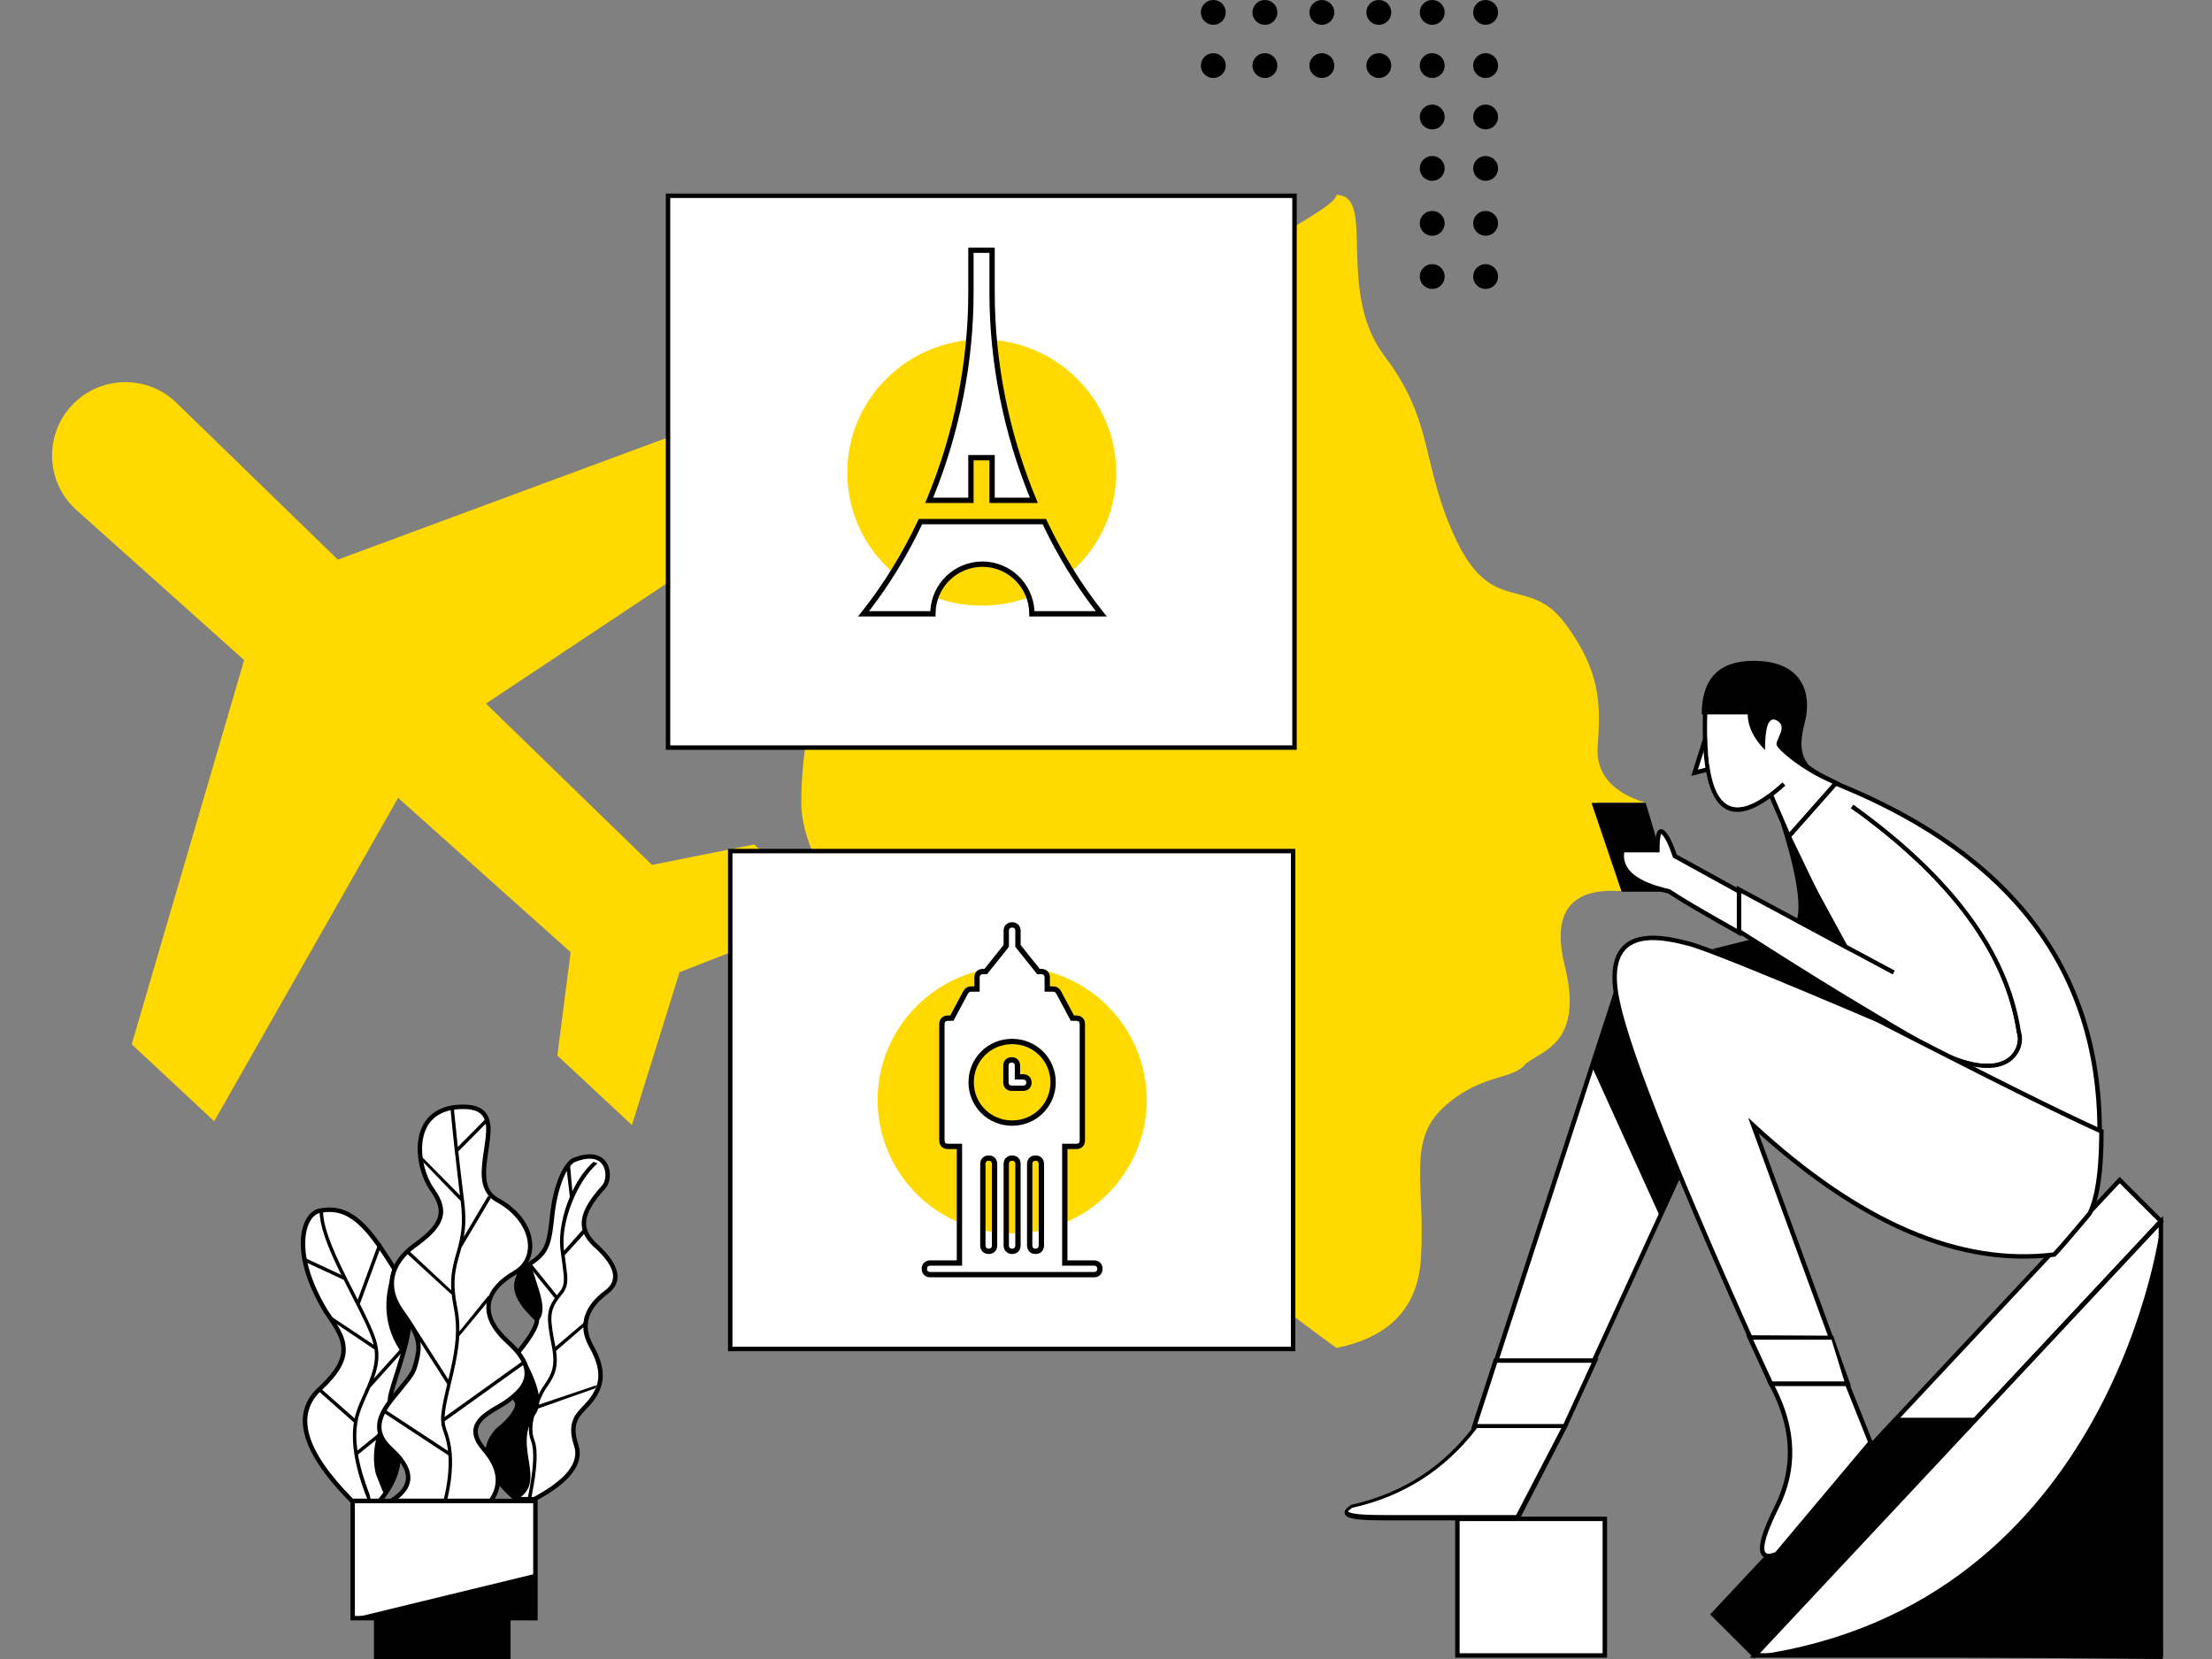 <?xml version="1.0" encoding="UTF-8"?>
<svg width="1600px" height="1200px" viewBox="0 0 1600 1200" version="1.1" xmlns="http://www.w3.org/2000/svg" xmlns:xlink="http://www.w3.org/1999/xlink">
    <rect x="0" y="0" width="1600" height="1200" fill="#808080" stroke="none"/>
    <title>viajes</title>
    <g id="viajes" stroke="none" stroke-width="1" fill="none" fill-rule="evenodd">
        <g id="Group" transform="translate(35, 0)">
            <g id="plane" transform="translate(285.173, 543.524) scale(-1, 1) rotate(2) translate(-285.173, -543.524) translate(10.173, 268.524)" fill="#FFD900" fill-rule="nonzero">
                <path d="M534.357,15.536 C513.34,-5.48 479.159,-5.129 458.578,16.316 L345.93,133.702 L71.025,42.725 L13.318,100.434 L242.46,241.521 L126.514,362.341 L52.159,350.134 L0,402.293 L109.313,440.58 L147.6,549.893 L199.759,497.734 L187.552,423.379 L308.372,307.434 L449.459,536.575 L507.168,478.867 L416.193,203.962 L533.576,91.315 C555.022,70.735 555.373,36.553 534.357,15.536 Z" id="Path"></path>
            </g>
            <path d="M1039.584,191.049 C1034.607,191.049 1030.572,195.068 1030.572,200.025 C1030.572,204.982 1034.607,209 1039.584,209 C1044.562,209 1048.596,204.982 1048.596,200.025 C1048.596,195.068 1044.562,191.049 1039.584,191.049 Z M1000.962,191.049 C995.984,191.049 991.95,195.068 991.95,200.025 C991.95,204.982 995.984,209 1000.962,209 C1005.939,209 1009.974,204.982 1009.974,200.025 C1009.974,195.068 1005.939,191.049 1000.962,191.049 Z M1039.584,152.583 C1034.607,152.583 1030.572,156.601 1030.572,161.558 C1030.572,166.515 1034.607,170.534 1039.584,170.534 C1044.562,170.534 1048.596,166.515 1048.596,161.558 C1048.596,156.601 1044.562,152.583 1039.584,152.583 Z M1000.962,152.583 C995.984,152.583 991.95,156.601 991.95,161.558 C991.95,166.515 995.984,170.534 1000.962,170.534 C1005.939,170.534 1009.974,166.515 1009.974,161.558 C1009.974,156.601 1005.939,152.583 1000.962,152.583 Z M1039.584,112.834 C1034.607,112.834 1030.572,116.853 1030.572,121.81 C1030.572,126.767 1034.607,130.785 1039.584,130.785 C1044.562,130.785 1048.596,126.767 1048.596,121.81 C1048.596,116.853 1044.562,112.834 1039.584,112.834 Z M1000.962,112.834 C995.984,112.834 991.95,116.853 991.95,121.81 C991.95,126.767 995.984,130.785 1000.962,130.785 C1005.939,130.785 1009.974,126.767 1009.974,121.81 C1009.974,116.853 1005.939,112.834 1000.962,112.834 Z M1039.584,75.65 C1034.607,75.65 1030.572,79.669 1030.572,84.626 C1030.572,89.583 1034.607,93.601 1039.584,93.601 C1044.562,93.601 1048.596,89.583 1048.596,84.626 C1048.596,79.669 1044.562,75.65 1039.584,75.65 Z M1000.962,75.65 C995.984,75.65 991.95,79.669 991.95,84.626 C991.95,89.583 995.984,93.601 1000.962,93.601 C1005.939,93.601 1009.974,89.583 1009.974,84.626 C1009.974,79.669 1005.939,75.65 1000.962,75.65 Z M1039.584,38.466 C1034.607,38.466 1030.572,42.485 1030.572,47.442 C1030.572,52.399 1034.607,56.417 1039.584,56.417 C1044.562,56.417 1048.596,52.399 1048.596,47.442 C1048.596,42.485 1044.562,38.466 1039.584,38.466 Z M1000.962,38.466 C995.984,38.466 991.95,42.485 991.95,47.442 C991.95,52.399 995.984,56.417 1000.962,56.417 C1005.939,56.417 1009.974,52.399 1009.974,47.442 C1009.974,42.485 1005.939,38.466 1000.962,38.466 Z M962.339,38.466 C957.362,38.466 953.327,42.485 953.327,47.442 C953.327,52.399 957.362,56.417 962.339,56.417 C967.316,56.417 971.351,52.399 971.351,47.442 C971.351,42.485 967.316,38.466 962.339,38.466 Z M921.141,38.466 C916.164,38.466 912.129,42.485 912.129,47.442 C912.129,52.399 916.164,56.417 921.141,56.417 C926.118,56.417 930.153,52.399 930.153,47.442 C930.153,42.485 926.118,38.466 921.141,38.466 Z M879.944,38.466 C874.966,38.466 870.932,42.485 870.932,47.442 C870.932,52.399 874.966,56.417 879.944,56.417 C884.921,56.417 888.956,52.399 888.956,47.442 C888.956,42.485 884.921,38.466 879.944,38.466 Z M842.608,38.466 C837.631,38.466 833.596,42.485 833.596,47.442 C833.596,52.399 837.631,56.417 842.608,56.417 C847.586,56.417 851.62,52.399 851.62,47.442 C851.62,42.485 847.586,38.466 842.608,38.466 Z M1039.584,0 C1034.607,0 1030.572,4.018 1030.572,8.975 C1030.572,13.932 1034.607,17.951 1039.584,17.951 C1044.562,17.951 1048.596,13.932 1048.596,8.975 C1048.596,4.018 1044.562,0 1039.584,0 Z M1000.962,0 C995.984,0 991.95,4.018 991.95,8.975 C991.95,13.932 995.984,17.951 1000.962,17.951 C1005.939,17.951 1009.974,13.932 1009.974,8.975 C1009.974,4.018 1005.939,0 1000.962,0 Z M962.339,0 C957.362,0 953.327,4.018 953.327,8.975 C953.327,13.932 957.362,17.951 962.339,17.951 C967.316,17.951 971.351,13.932 971.351,8.975 C971.351,4.018 967.316,0 962.339,0 Z M921.141,0 C916.164,0 912.129,4.018 912.129,8.975 C912.129,13.932 916.164,17.951 921.141,17.951 C926.118,17.951 930.153,13.932 930.153,8.975 C930.153,4.018 926.118,0 921.141,0 Z M879.944,0 C874.966,0 870.932,4.018 870.932,8.975 C870.932,13.932 874.966,17.951 879.944,17.951 C884.921,17.951 888.956,13.932 888.956,8.975 C888.956,4.018 884.921,0 879.944,0 Z M842.608,0 C837.631,0 833.596,4.018 833.596,8.975 C833.596,13.932 837.631,17.951 842.608,17.951 C847.586,17.951 851.62,13.932 851.62,8.975 C851.62,4.018 847.586,0 842.608,0 Z" id="Shape" fill="#000000"></path>
            <path d="M1154.596,580.488 C1130.453,572.778 1119.136,559.071 1120.645,539.367 C1122.908,509.81 1122.908,485.394 1096.878,450.698 C1070.849,416.002 1044.819,445.558 1018.789,391.586 C992.76,337.613 1002.945,305.487 966.73,257.94 C930.515,210.393 961.071,141 931.646,141 C931.646,164.036 544.596,311.664 544.596,580.488 C544.596,654.545 673.613,786.049 931.646,975 C970.125,967.29 990.496,945.872 992.76,910.747 C996.155,858.06 982.574,825.934 1008.604,801.518 C1034.633,777.102 1058.4,780.957 1067.454,770.676 C1076.507,760.396 1111.591,757.826 1096.878,698.713 C1087.07,659.305 1101.405,641.314 1139.884,644.741 L1120.645,580.488 L1154.596,580.488 Z" id="Shape" fill="#FFD900"></path>
            <g id="Plant" transform="translate(181.596, 798)">
                <path d="M37.37,289.299 L58.673,289.299 L59.153,288.741 C72.312,273.452 76.419,257.036 71.382,239.669 L70.754,237.565 L70.344,236.163 C66.967,224.457 66.284,218.041 67.452,211.717 L67.523,211.345 C68.17,208.046 72.921,193.391 73.129,192.686 L73.7,190.776 L75.426,185.131 L75.956,183.377 L76.496,181.55 C79.638,170.791 81.039,163.53 81.163,155.293 C81.344,143.307 78.236,131.919 71.009,120.494 L66.18,112.894 L64.321,110.008 C62.132,106.633 60.503,104.221 58.663,101.611 L57.485,99.959 L56.604,98.752 C42.548,79.678 30.155,72.477 13.107,76.475 L12.959,76.518 C5.942,78.895 1.212,87.992 0.972,100.403 C0.694,114.801 6.2,132.488 17.915,151.721 L19.143,153.512 L20.706,155.823 C27.66,166.206 29.93,171.092 30.276,177.065 C30.752,185.289 26.067,193.816 14.313,204.841 C-6.791,223.608 0.291,251.063 34.766,286.646 L35.819,287.727 L37.37,289.299 Z" id="Shape" fill="#000000" fill-rule="nonzero"></path>
                <path d="M16.476,207.213 C28.887,195.57 34.02,186.23 33.479,176.88 C33.043,169.349 30.07,163.716 20.606,149.974 C9.239,131.308 3.915,114.206 4.18,100.465 C4.395,89.315 8.438,81.494 13.917,79.583 C29.725,75.907 41.168,82.837 54.883,101.838 L56.334,103.879 L57.846,106.06 C60.422,109.824 63.116,114.019 68.298,122.212 C75.186,133.101 78.127,143.874 77.955,155.245 C77.83,163.577 76.323,170.949 72.875,182.478 L70.506,190.256 L69.994,191.963 C69.419,193.781 65.03,207.385 64.374,210.726 C62.946,218.01 63.74,225.162 67.669,238.447 L68.118,239.949 C73.056,256.258 69.446,271.579 57.197,286.088 L38.708,286.088 C3.923,250.815 -3.199,224.709 16.476,207.213 Z" id="Shape" fill="#FFFFFF" fill-rule="nonzero"></path>
                <path d="M62.73,223.476 L66.526,225.658 L66.713,226.57 C67.398,229.808 68.375,233.54 69.694,237.981 C74.358,253.677 71.513,268.535 61.161,282.556 L60.506,281.183 C59.003,277.967 58.757,276.892 55.313,268.233 C52.059,255.142 54.426,240.435 62.416,224.113 L62.73,223.476 Z" id="Shape" fill="#000000"></path>
                <path d="M68.305,119.234 L68.72,118.16 L69.624,119.576 L69.624,119.576 C84.513,142.921 79.683,163.426 74.321,181.093 C61.446,163.184 59.441,142.565 68.305,119.234 L68.305,119.234 Z" id="Shape" fill="#000000"></path>
                <path d="M17.006,77.061 C17.006,88.237 22.274,102.465 33.721,125.469 L35.159,128.341 L42.153,142.15 L57.238,101.162 L59.584,102.021 L43.803,144.907 L43.493,144.793 L44.374,146.529 L46.634,151.053 C49.016,155.862 50.43,158.894 51.828,162.13 L52.574,163.879 L53.607,166.371 C58.316,178.129 58.235,186.706 53.806,199.127 L73.856,176.838 L75.717,178.503 L51.207,205.746 C50.682,206.987 50.124,208.267 49.532,209.593 L47.752,213.563 L46.507,216.419 C43.953,222.395 42.77,226.059 41.969,230.604 C40.89,236.734 40.873,243.616 41.924,251.247 L66.432,231.373 L68.009,233.308 L42.362,254.108 C43.813,262.74 46.567,272.286 50.627,282.743 L51.506,286.409 L49.02,286.148 C40.255,264.175 37.041,245.336 39.391,230.865 L13.428,207.891 L15.086,206.025 L39.931,228.009 C40.806,223.964 42.111,220.28 44.557,214.628 L45.862,211.665 L46.745,209.7 C52.954,195.967 55.56,187.326 54.311,178.128 L24.796,158.243 L23.265,154.465 L53.677,174.71 C53.066,172.088 52.153,169.369 50.933,166.432 L50.14,164.539 C48.59,160.877 47.182,157.804 44.631,152.639 L42.787,148.936 L34.161,131.909 L32.08,127.772 L3.85,114.607 L4.908,112.348 L30.3,124.188 L29.005,121.537 C19.299,101.516 14.699,88.449 14.512,77.739 L14.506,77.061 L17.006,77.061 Z" id="Shape" fill="#000000" fill-rule="nonzero"></path>
                <path d="M156.219,288.014 L170.314,288.014 L170.668,287.825 C195.561,274.53 206.166,260.988 201.817,247.152 L201.681,246.732 C199.415,239.987 199.209,234.927 200.673,230.752 C201.756,227.661 203.347,225.505 207.057,221.618 L209.003,219.586 L209.657,218.889 C210.685,217.78 211.425,216.918 212.16,215.964 L212.363,215.697 C221.128,204.102 222.222,192.626 212.812,175.518 L212.483,174.926 C207.752,166.476 207.434,158.913 210.629,151.998 C212.982,146.903 217.02,142.505 222.365,138.432 L222.965,137.981 C234.348,129.51 232.525,116.854 214.329,100.806 C203.565,90.121 204.847,79.946 221.017,61.896 C224.931,58.016 225.801,49.579 222.591,43.788 C218.658,36.693 210.037,34.753 197.901,39.613 L197.22,39.891 L197.091,39.976 C189.664,44.889 183.35,61.008 181.164,81.594 L180.889,84.261 L180.617,86.725 C178.695,103.373 176.289,107.696 165.865,114.808 L164.321,115.844 C150.775,124.805 153.903,143.424 168.69,153.206 C170.874,154.65 170.766,157.86 168.143,163.066 C165.878,167.56 161.929,173.107 156.372,179.822 L155.239,181.181 C149.751,187.715 147.689,193.033 148.318,198.65 L148.461,199.797 L148.554,200.405 C148.986,202.987 149.832,205.034 152.894,211.185 L155.152,215.685 L155.337,215.869 C158.12,218.629 151.995,227.843 142.803,234.815 L142.276,235.21 L142.171,235.326 C128.613,250.273 132.905,267.525 154.436,286.473 L155.093,287.048 L156.219,288.014 Z" id="Shape" fill="#000000" fill-rule="nonzero"></path>
                <path d="M144.443,237.599 L145.224,237.005 L146.001,236.395 C155.883,228.515 162.196,218.614 157.791,213.792 L155.342,208.9 L154.693,207.576 C152.198,202.45 151.818,201.074 151.507,198.292 C151.001,193.773 152.637,189.397 157.309,183.711 L158.892,181.811 L160.042,180.408 C165.116,174.17 168.782,168.926 171.007,164.511 C174.275,158.027 174.438,153.159 170.459,150.527 C157.392,141.883 154.73,126.037 166.09,118.523 L166.898,117.985 L167.713,117.432 C179.33,109.484 181.93,104.318 184.007,85.26 L184.279,82.662 C186.289,62.722 192.288,47.151 198.736,42.738 C209.696,38.247 216.695,39.77 219.785,45.346 C222.322,49.921 221.614,56.786 218.693,59.684 C201.433,78.947 199.912,91.018 212.139,103.15 L213.135,104.039 C228.938,118.328 230.311,128.288 221.331,135.192 L221.05,135.404 C215.016,139.895 210.422,144.793 207.716,150.651 C204.159,158.352 204.44,166.818 209.388,175.957 L209.685,176.496 C218.812,192.797 217.915,203.03 209.805,213.76 L209.431,214.245 L208.888,214.916 C208.078,215.889 207.126,216.917 205.647,218.453 L205.152,218.967 C200.845,223.442 198.966,225.922 197.645,229.689 C195.978,234.446 196.148,240.026 198.421,247.089 L198.64,247.755 C202.661,259.726 193.176,272.092 169.51,284.804 L157.405,284.804 C136.384,266.654 132.273,251.129 144.443,237.599 Z" id="Shape" fill="#FFFFFF" fill-rule="nonzero"></path>
                <path d="M160.029,203 L162.983,184.946 L163.661,186.26 C174.548,207.594 176.112,218.493 169.525,226.666 C154.522,249.004 179.456,273.804 157.698,286.409 C135.974,267.646 131.617,251.077 144.623,236.702 L145.146,236.306 C153.684,229.767 161.97,219.273 157.699,215.024 L155.756,211.185 C154.731,209.152 153.812,207.273 153.063,205.479 L160.029,203 Z" id="Shape" fill="#000000"></path>
                <path d="M169.153,156.012 C163.538,150.114 149.898,137.432 157.568,123.914 C161.433,117.103 165.459,117.521 167.802,114.307 L167.802,116.927 C170.891,131.318 181.333,149.93 172.066,157.974 C170.748,157.321 169.776,156.667 169.153,156.012 Z" id="Shape" fill="#000000"></path>
                <path d="M212.718,42.383 L215.6,43.429 C200.45,56.819 189.29,85.889 191.19,104.765 L191.295,105.701 L191.419,106.636 L206.007,90.246 L206.617,93.757 L191.863,109.965 L192.897,117.752 L193.255,120.638 C193.363,121.538 193.458,122.361 193.534,123.061 L193.664,124.378 L193.704,124.92 C194,129.999 193.303,133.391 191.019,136.838 L190.032,138.046 C181.755,148.273 180.761,152.48 183.89,169.48 L184.265,171.481 L185.079,175.672 L185.175,176.206 L206.617,157.974 L206.098,161.398 L185.644,179.105 C187.138,189.732 185.361,195.834 180.349,203.372 L179.081,205.236 C177.713,207.241 176.933,208.498 176.231,209.917 C174.809,212.789 173.556,215.566 172.494,218.238 L214.923,203.955 L213.957,206.226 L171.351,221.289 C168.414,229.651 167.572,236.895 169.619,242.739 L170.045,243.874 C172.566,250.861 171.97,263.648 168.325,282.374 L167.796,285.025 L167.241,287.693 L164.805,287.175 L165.359,284.509 C169.373,264.8 170.133,251.496 167.715,244.756 L167.295,243.639 C164.424,235.566 166.456,225.559 171.624,213.868 L152.717,184.156 L154.817,182.816 L172.859,211.168 L173.999,208.81 C174.68,207.434 175.412,206.224 176.57,204.501 L177.823,202.662 C183.022,195.048 184.742,189.373 183.03,178.449 L182.84,178.23 L182.977,178.114 C182.875,177.479 182.761,176.827 182.636,176.156 L182.012,172.951 C178.642,155.504 178.713,149.561 184.685,140.971 L165.609,117.422 L167.543,115.851 L186.202,138.891 L187.092,137.743 L188.037,136.56 L189.02,135.357 C190.895,132.516 191.484,129.648 191.218,125.065 L191.137,124.094 C190.84,121.034 189.887,113.859 189.301,109.522 L189.11,109.36 L189.255,109.182 L188.844,106.159 L188.715,105.049 C187.589,93.927 190.369,79.794 195.855,67.092 L195.65,68.092 L193.072,46.113 L195.569,43.206 L197.411,63.678 C201.449,55.281 206.675,47.724 212.718,42.383 Z" id="Shape" fill="#000000" fill-rule="nonzero"></path>
                <path d="M139.682,288.624 C148.341,276.438 146.713,263.287 135.016,249.595 L134.609,249.122 C129.031,242.714 127.829,237.628 129.976,233.185 C131.663,229.696 135.126,226.725 141.242,222.984 L143.025,221.915 C144.496,221.045 146.607,219.804 147.11,219.503 L147.997,218.966 C149.553,218.013 150.745,217.224 151.78,216.444 L152.878,215.607 C160.03,210.091 163.83,205.826 165.424,199.95 C167.693,191.588 163.758,182.363 152.419,171.934 L151.89,171.452 C131.339,152.858 135.297,136.527 155.958,124.38 L156.589,124.014 C165.746,118.753 169.965,108.795 167.941,97.941 C165.878,86.878 157.698,76.336 144.772,69.052 L144.122,68.69 C135.208,63.802 133.653,55.366 136.034,38.539 L136.427,35.857 L136.902,32.686 C138.563,21.402 138.769,16.813 137.294,11.857 C135.151,4.655 129.162,0.963 118.472,0.963 C99.586,0.963 88.72,10.339 86.103,25.747 C84.021,38.008 87.688,53.202 94.417,63.014 L94.774,63.525 C105.263,78.288 102.067,87.145 83.841,100.486 L82.706,101.308 C64.033,114.717 59.766,133.307 72.383,151.064 L73.625,152.821 L74.819,154.532 C85.349,169.732 86.302,174.556 82.387,188.685 L82.099,189.711 C80.878,194.006 78.848,196.983 71.361,206.011 L68.786,209.108 L67.862,210.233 C61.554,217.964 58.505,222.776 56.955,228.344 C54.721,236.367 57.036,243.832 64.726,250.978 L65.15,251.368 C80.991,265.7 80.991,276.913 65.398,286.318 L60.457,289.299 L139.203,289.299 L139.682,288.624 Z" id="Shape" fill="#000000" fill-rule="nonzero"></path>
                <path d="M71.426,286.088 C84.359,276.033 83.08,263.491 67.77,249.413 L67.302,248.986 C60.15,242.515 58.107,236.166 60.045,229.206 C61.479,224.057 64.48,219.403 70.846,211.655 L74.644,207.078 C81.836,198.367 83.84,195.322 85.184,190.59 L85.488,189.506 L85.775,188.453 C89.886,173.061 88.013,167.522 74.997,149.203 C63.574,133.125 67.199,116.674 84.062,104.291 L85.786,103.039 L86.922,102.196 C105.179,88.497 108.786,78.031 97.742,62.167 L97.388,61.665 C90.916,52.555 87.293,37.9 89.266,26.285 C91.623,12.407 101.164,4.174 118.472,4.174 C127.843,4.174 132.518,7.056 134.219,12.774 L134.359,13.266 L134.491,13.78 C135.471,17.827 135.184,22.324 133.717,32.291 L132.937,37.535 L132.858,38.088 C131.686,46.37 131.435,51.881 132.367,56.94 C133.537,63.285 136.636,68.077 142.118,71.246 L142.58,71.506 C167.494,85.168 172.359,111.252 154.992,121.229 C144.916,127.017 138.018,134.286 135.889,142.541 C133.383,152.257 137.598,162.648 149.198,173.34 L149.739,173.834 C160.673,183.727 164.267,191.963 162.328,199.109 C160.902,204.365 157.167,208.362 149.849,213.879 C148.908,214.589 147.79,215.33 146.307,216.236 L144.673,217.215 L140.166,219.881 C133.179,224.097 129.184,227.452 127.088,231.787 C124.372,237.405 125.779,243.684 131.829,250.811 L132.19,251.231 C142.98,263.629 144.785,274.98 137.804,285.682 L137.535,286.088 L71.426,286.088 Z" id="Shape" fill="#FFFFFF" fill-rule="nonzero"></path>
                <path d="M109.164,2.795 L111.625,2.569 L112.199,8.779 C112.871,15.847 113.655,23.48 114.55,31.675 L134.223,11.789 L135.97,13.555 L114.899,34.853 L115.818,43.02 C116.136,45.8 116.465,48.638 116.806,51.533 L117.798,59.859 L119.031,69.958 C120.387,80.925 120.33,88.537 118.895,96.654 L136.508,66.973 L138.626,68.258 L117.181,104.395 C116.939,105.33 116.681,106.284 116.408,107.261 L114.996,112.223 C111.768,123.931 111.201,132.064 113.813,145.929 L114.294,148.425 C115.336,154.056 115.795,159.453 115.705,165.084 L136.611,139.25 L138.523,140.832 L114.33,170.011 L115.623,167.747 C115.243,176.062 113.712,185.028 111.132,196.091 L108.741,206.104 C106.372,216.182 105.174,222.333 104.991,226.98 L161.555,186.474 L162.983,188.512 L105.027,230.018 C105.16,231.925 105.506,233.627 106.051,235.371 L106.34,236.248 L106.988,238.055 C108.615,242.736 109.659,247.803 110.12,253.253 L110.256,255.144 C110.803,264.394 109.728,274.714 107.037,286.104 L106.652,287.693 L104.256,287.088 C107.236,275.035 108.398,264.231 107.751,254.674 L60.317,223.504 L61.663,221.41 L107.465,251.508 C106.956,247.02 106.024,242.823 104.67,238.918 L104.147,237.467 C103.155,234.709 102.588,232.219 102.486,229.238 L102.475,228.782 C102.386,223.86 103.531,217.546 106.086,206.598 L106.909,203.139 L106.887,203.156 L79.715,160.699 L81.789,159.342 L107.699,199.83 L108.332,197.195 L109.073,194.024 C113.339,175.343 114.437,162.834 111.876,148.94 L111.383,146.379 C110.804,143.303 110.378,140.495 110.098,137.862 L111.859,140.041 L77.444,108.492 L79.119,106.657 L109.873,135.357 C109.26,126.975 110.241,120.175 112.613,111.567 L112.954,110.35 L114.027,106.594 L114.569,104.609 L114.882,103.412 C117.681,92.498 118.279,84.28 116.632,70.692 L87.157,40.143 L86.565,36.763 L116.135,66.654 L115.021,57.461 C114.062,49.446 113.186,41.849 112.393,34.67 L112.312,33.937 L111.753,28.801 C111.299,24.582 110.876,20.518 110.483,16.607 L109.844,10.098 L109.164,2.795 Z" id="Shape" fill="#000000" fill-rule="nonzero"></path>
                <polygon id="Shape" fill="#000000" fill-rule="nonzero" points="172.287 286.088 172.287 374.065 36.896 374.065 36.896 286.088"></polygon>
                <polygon id="Shape" fill="#FFFFFF" fill-rule="nonzero" points="40.104 289.299 40.104 370.855 169.079 370.855 169.079 289.299"></polygon>
                <polygon id="Shape" fill="#000000" points="53.9 372.46 152.717 372.46 152.717 402 53.9 402"></polygon>
                <polygon id="Shape" fill="#000000" points="38.5 372.46 170.683 340.351 170.683 372.46"></polygon>
            </g>
            <g id="Seat" transform="translate(1016.596, 851)">
                <polygon id="Shape" fill="#000000" fill-rule="nonzero" points="110.831 246.032 110.831 348.038 0.964 348.038 0.964 246.032"></polygon>
                <polygon id="Shape" fill="#FFFFFF" fill-rule="nonzero" points="4.176 249.24 4.176 344.83 107.619 344.83 107.619 249.24"></polygon>
                <polygon id="Shape" fill="#000000" fill-rule="nonzero" points="513.665 32.244 217.476 348.74 185.375 316.756 481.564 0.26"></polygon>
                <polygon id="Shape" fill="#FFFFFF" fill-rule="nonzero" points="189.845 316.678 217.395 344.128 509.195 32.322 481.645 4.872"></polygon>
                <polygon id="Shape" fill="#000000" fill-rule="nonzero" points="513.036 348.038 213.999 348.038 513.036 28.59"></polygon>
                <polygon id="Shape" fill="#FFFFFF" fill-rule="nonzero" points="221.4 344.83 509.824 344.83 509.824 36.719"></polygon>
                <path d="M511.43,32.077 C512.715,32.077 478.02,310.507 217.165,346.434 C307.115,347.289 405.632,348.145 512.715,349 C511.002,137.718 510.573,32.077 511.43,32.077 Z" id="Shape" fill="#000000"></path>
                <polygon id="Shape" fill="#000000" points="318.68 174.5 379.075 174.5 217.165 346.434 187.61 316.923"></polygon>
            </g>
            <g id="Human" transform="translate(937.596, 478)">
                <path d="M321.262,127.174 L303.271,87.352 L322.547,61.66 C318.263,66.798 331.97,77.075 363.668,92.49 C395.366,107.905 388.084,119.466 341.822,127.174 L321.262,127.174 Z" id="Shape" fill="#FFFFFF"></path>
                <path d="M321.857,124.235 L309.886,96.563 L306.937,97.838 L320.9,130.112 L358.565,88.136 L348.026,82.916 C336.737,77.324 328.309,70.366 322.711,62.048 L320.046,63.841 C325.975,72.651 334.836,79.966 346.6,85.793 L353.351,89.137 L321.857,124.235 Z" id="Shape" fill="#000000" fill-rule="nonzero"></path>
                <polygon id="Shape" fill="#000000" fill-rule="nonzero" points="270.711 78.196 260.734 51.602 250.758 83.183"></polygon>
                <polygon id="Shape" fill="#FFFFFF" fill-rule="nonzero" points="266.439 75.954 255.551 78.675 260.995 61.442"></polygon>
                <path d="M323.671,42.447 C323.671,37.163 322.296,34.593 318.828,31.967 L316.607,30.352 L316.506,30.277 C315.745,29.703 315.113,29.172 314.514,28.586 L313.49,27.594 L313.057,27.186 C312.728,26.88 312.463,26.648 312.162,26.398 C311.042,25.467 309.943,24.801 308.467,24.185 L307.756,23.903 L306.965,23.613 C304.689,22.815 301.527,22.006 292.087,19.7 C279.991,16.745 269.208,21.767 259.946,34.495 L259.276,35.43 L259.259,35.911 C256.647,109.208 276.982,128.195 318.807,90.248 L316.648,87.87 C277.605,123.293 260.022,107.041 262.453,36.51 C271.023,24.667 280.577,20.194 291.324,22.819 L298.236,24.522 L301.158,25.266 C304.147,26.045 305.535,26.482 306.842,26.993 C308.238,27.538 309.145,28.068 310.109,28.868 L310.428,29.139 L310.885,29.552 C311.22,29.863 311.638,30.267 312.268,30.883 C312.834,31.436 313.417,31.941 314.069,32.454 L314.572,32.841 C315.048,33.199 316.551,34.277 316.617,34.325 C319.53,36.459 320.459,38.093 320.459,42.447 L320.459,55.426 L324.882,68.39 L327.922,67.354 L323.671,54.893 L323.671,42.447 Z" id="Shape" fill="#000000" fill-rule="nonzero"></path>
                <path d="M316.712,87.816 C277.605,123.293 260.022,107.041 262.453,36.51 C271.023,24.667 280.577,20.194 291.324,22.819 L298.236,24.522 L301.158,25.266 C304.147,26.045 305.535,26.482 306.842,26.993 C308.238,27.538 309.145,28.068 310.109,28.868 L310.428,29.139 L310.885,29.552 C311.22,29.863 311.638,30.267 312.268,30.883 C312.834,31.436 313.417,31.941 314.069,32.454 L314.572,32.841 C315.048,33.199 316.551,34.277 316.617,34.325 C319.53,36.459 320.459,38.093 320.459,42.447 L320.459,55.426 L324.821,68.212 C325.567,76.3 322.886,82.775 316.712,87.816 Z" id="Shape" fill="#FFFFFF" fill-rule="nonzero"></path>
                <path d="M258.294,38.73 C258.294,12.91 270.778,0 295.744,0 C333.194,0 337.355,25.82 333.194,43.034 C329.033,60.247 325.545,75.726 354.673,88.636 C338.028,84.333 312.389,64.55 312.389,60.247 C312.389,55.944 320.711,47.337 312.389,43.034 C306.841,40.165 304.067,47.337 304.067,64.55 C295.744,55.944 291.583,47.337 291.583,38.73 C291.583,38.73 280.487,38.73 258.294,38.73 Z" id="Shape" fill="#000000"></path>
                <path d="M355.806,87.147 C483.677,138.589 547.751,223.079 547.751,340.415 L547.751,342.856 L544.903,341.627 L543.722,341.11 C523.862,332.348 475.837,308.239 399.593,268.756 L383.692,260.512 L319.352,126.779 L354.754,86.723 L355.806,87.147 Z" id="Shape" fill="#000000" fill-rule="nonzero"></path>
                <path d="M323.171,127.308 L386.123,258.155 L400.511,265.615 C473.981,303.664 521.335,327.486 542.523,337.057 L544.529,337.955 C543.651,224.748 482.026,142.853 359.393,92.079 L355.658,90.55 L323.171,127.308 Z" id="Shape" fill="#FFFFFF" fill-rule="nonzero"></path>
                <path d="M315.723,118.182 C330.789,166.347 332.295,191.935 320.243,194.946 C308.19,197.956 290.11,202.471 266.005,208.492 L397.079,267.194 L315.723,118.182 Z" id="Shape" fill="#000000"></path>
                <path d="M286.887,168.099 L396.421,226.906 L397.941,224.077 L283.674,162.729 L283.674,196.328 L284.409,196.802 C332.383,227.753 376.198,254.557 415.857,277.214 L417.905,278.382 C445.333,294.01 465.438,297.795 478.026,291.849 C487.799,287.233 491.89,276.529 489.13,268.031 C480.406,210.376 439.987,155.718 367.991,104.032 L366.117,106.64 C437.526,157.905 477.439,211.914 485.973,268.643 L486.038,268.914 C488.388,275.942 484.953,285.026 476.654,288.946 C465.324,294.296 446.488,290.825 420.291,276.043 L419.495,275.592 C380.909,253.607 338.344,227.657 291.801,197.742 L286.887,194.578 L286.887,168.099 Z" id="Shape" fill="#000000" fill-rule="nonzero"></path>
                <path d="M399.622,228.625 L286.887,168.099 L286.887,194.578 L291.801,197.742 C337.527,227.132 379.414,252.695 417.461,274.431 L420.291,276.043 L421.854,276.917 C447.238,290.96 465.551,294.189 476.654,288.946 C484.953,285.026 488.388,275.942 486.038,268.914 L485.973,268.643 C477.666,213.423 439.628,160.781 371.75,110.738 L369.684,109.223 L399.622,228.625 Z" id="Shape" fill="#FFFFFF" fill-rule="nonzero"></path>
                <path d="M226.465,166.996 L200.368,166.996 L178.621,102.767 L217.766,102.767 C226.465,131.313 230.814,147.014 230.814,149.868 C230.814,152.723 232.264,158.432 235.164,166.996 L226.465,166.996 Z" id="Shape" fill="#000000"></path>
                <path d="M286.887,165.793 L240.191,140.096 L239.707,138.683 C237.046,131.056 234.36,125.859 231.567,123.041 C229.255,120.708 226.792,121.537 225.736,124.732 C225.037,126.849 224.673,130.358 224.61,135.337 L199.57,135.337 L199.314,136.631 C196.325,151.704 207.912,162.176 233.228,168.066 L234,168.243 L235.347,169.134 L236.88,170.128 C246.086,176.04 261.95,185.306 284.495,197.942 L286.887,199.283 L286.887,165.793 Z" id="Shape" fill="#000000" fill-rule="nonzero"></path>
                <path d="M283.674,193.799 L277.337,190.228 L271.028,186.648 C254.794,177.398 243.289,170.534 236.528,166.067 L235.292,165.241 L234.997,165.175 C211.236,159.848 200.586,150.967 202.25,138.548 L227.813,138.548 L227.813,136.943 C227.813,131.429 228.153,127.659 228.787,125.739 C228.876,125.469 228.967,125.25 229.053,125.087 C229.122,125.144 229.2,125.216 229.285,125.302 C231.879,127.918 234.599,133.407 237.34,141.703 L237.538,142.302 L283.674,167.691 L283.674,193.799 Z" id="Shape" fill="#FFFFFF" fill-rule="nonzero"></path>
                <polygon id="Shape" fill="#000000" fill-rule="nonzero" points="249.771 358.524 196.404 234.381 91.597 556.546 159.092 556.546"></polygon>
                <polygon id="Shape" fill="#FFFFFF" fill-rule="nonzero" points="246.257 358.483 157.029 553.335 96.02 553.335 196.821 243.484"></polygon>
                <polygon id="Shape" fill="#000000" fill-rule="nonzero" points="183.697 504.521 160.376 555.262 91.599 555.262 108.061 504.521"></polygon>
                <polygon id="Shape" fill="#FFFFFF" fill-rule="nonzero" points="96.018 552.05 158.316 552.05 178.686 507.732 110.397 507.732"></polygon>
                <polygon id="Shape" fill="#000000" points="178.621 292.885 228.738 403.36 253.154 348.123 195.327 242.787"></polygon>
                <path d="M513.49,431.049 L514.035,430.981 L514.779,430.235 L515.375,429.612 C518.503,426.292 525.187,418.545 535.473,406.321 L540.247,400.635 L540.331,400.468 C546.161,388.87 549.036,368.854 549.036,340.329 L549.036,339.283 L546.511,338.164 C520.342,326.479 466.83,299.841 386.007,258.263 L385.902,258.214 L369.648,251.3 L355.734,245.409 C295.958,220.159 260.727,206.096 249.837,203.149 L246.172,202.229 L244.768,201.887 L243.446,201.574 C243.229,201.523 243.014,201.473 242.799,201.424 C236.231,199.915 230.551,199.017 225.067,198.826 C214.136,198.444 205.576,201.035 200.075,207.57 C193.47,215.417 191.872,228.414 195.94,247.296 C204.423,286.668 240.775,377.236 305.042,519.172 L307.425,524.432 L366.233,524.432 L299.415,341.679 C374.756,409.588 446.121,439.424 513.49,431.049 Z" id="Shape" fill="#000000" fill-rule="nonzero"></path>
                <path d="M384.589,261.145 L398.957,268.527 L411.916,275.166 C478.21,309.083 522.838,331.149 545.822,341.373 L545.811,343.545 L545.788,345.711 C545.447,370.777 542.677,388.519 537.543,398.86 L527.921,410.289 C519.98,419.665 514.843,425.556 512.54,427.93 C444.958,436.115 373.034,405.156 296.747,334.904 L291.877,330.419 L361.638,521.22 L309.496,521.22 C244.384,377.581 207.563,285.988 199.081,246.62 C195.202,228.614 196.679,216.592 202.533,209.638 C207.284,203.994 214.914,201.685 224.955,202.035 C229.908,202.208 235.084,202.992 241.024,204.315 L242.08,204.554 C242.925,204.748 243.775,204.95 244.698,205.174 L248.331,206.075 C259.579,208.872 305.11,227.268 384.589,261.145 Z" id="Shape" fill="#FFFFFF" fill-rule="nonzero"></path>
                <path d="M305.64,521.22 L306.931,523.593 C323.47,553.991 324.994,582.898 311.553,610.48 L310.4,612.813 C303.724,626.394 300.38,635.984 300.38,641.767 C300.38,648.666 305.04,650.645 312.799,647.654 L313.55,647.355 L382.222,565.602 L364.514,521.22 L305.64,521.22 Z" id="Shape" fill="#000000" fill-rule="nonzero"></path>
                <path d="M362.336,524.432 L378.526,565.008 L311.61,644.671 L310.938,644.924 C305.585,646.868 303.592,645.83 303.592,641.767 C303.592,636.526 306.942,627.032 313.654,613.478 L314.016,612.748 C327.883,584.946 327.025,555.763 311.491,525.354 L311.016,524.432 L362.336,524.432 Z" id="Shape" fill="#FFFFFF" fill-rule="nonzero"></path>
                <path d="M161.916,552.372 L94.411,552.372 L93.931,553.011 C71.595,582.77 42.382,601.794 6.235,610.124 L4.853,610.437 L4.61,610.594 C0.907,612.987 -0.714,615.124 0.294,617.321 C1.112,619.104 3.457,620.051 7.37,620.683 L8.146,620.803 L8.94,620.913 C14.128,621.597 20.779,621.739 35.405,621.739 L126.121,621.739 L161.916,552.372 Z" id="Shape" fill="#000000" fill-rule="nonzero"></path>
                <path d="M156.776,554.941 L124.057,617.885 L31.283,617.882 L26.612,617.862 C16.48,617.793 11.494,617.551 7.274,616.874 L6.584,616.755 C4.147,616.308 2.765,615.726 2.579,615.324 C2.48,615.11 3.201,614.155 5.515,612.64 C42.326,604.404 72.215,585.458 95.126,555.841 L95.818,554.941 L156.776,554.941 Z" id="Shape" fill="#FFFFFF" fill-rule="nonzero"></path>
                <polygon id="Shape" fill="#000000" fill-rule="nonzero" points="353.388 488.142 365.843 524.432 307.383 524.432 290.48 487.821"></polygon>
                <polygon id="Shape" fill="#FFFFFF" fill-rule="nonzero" points="309.439 521.22 361.493 521.22 352.201 491.033 295.501 491.033"></polygon>
            </g>
            <g id="Like" transform="translate(491.596, 614)">
                <polygon id="Shape" fill="#000000" fill-rule="nonzero" points="410.358 0 410.358 363.357 0 363.357 0 0"></polygon>
                <polygon id="Shape" fill="#FFFFFF" fill-rule="nonzero" points="3.211 3.216 3.211 360.141 407.147 360.141 407.147 3.216"></polygon>
                <ellipse id="Shape" fill="#FFD900" cx="205.52" cy="181.678" rx="97.311" ry="96.466"></ellipse>
            </g>
            <g id="Message" transform="translate(446.596, 140)">
                <polygon id="Shape" fill="#000000" fill-rule="nonzero" points="456.358 0 456.358 402.358 0 402.358 0 0"></polygon>
                <polygon id="Shape" fill="#FFFFFF" fill-rule="nonzero" points="3.209 3.209 3.209 399.15 453.149 399.15 453.149 3.209"></polygon>
                <ellipse id="Shape" fill="#FFD900" cx="228.52" cy="201.821" rx="97.261" ry="96.258"></ellipse>
                <path d="M289.988,162.548 L245.991,205.656 L289.155,231.34 L289.155,233.907 L243.992,207.612 L229.298,222.014 L214.6,207.612 L168.487,233.907 L168.487,231.34 L212.601,205.654 L168.607,162.548 L289.988,162.548 Z M281.473,166.004 L177.122,166.004 L229.298,217.126 L281.473,166.004 Z" id="Shape" fill="#FFD900"></path>
            </g>
            <g id="eiffel-tower" transform="translate(589.596, 181)" fill="#FFFFFF" fill-rule="nonzero">
                <path d="M123.224,180.893 C103.801,134.308 93.014,82.419 93.014,30.834 L93.014,0 L77.702,0 L77.702,30.834 C77.702,82.419 66.915,134.308 47.493,180.893 L77.702,180.893 L77.702,150.059 L93.014,150.059 L93.014,180.893 L123.224,180.893 Z" id="Path"></path>
                <path d="M130.797,196.288 L41.203,196.288 C29.767,220.507 15.925,243.032 0,263 L50.197,263 C50.197,243.161 66.226,227.078 86,227.078 C105.774,227.078 121.803,243.161 121.803,263 L172,263 C156.075,243.032 142.233,220.507 130.797,196.288 Z" id="Path"></path>
            </g>
            <g id="eiffel-tower" transform="translate(585.596, 179)" fill="#000000" fill-rule="nonzero">
                <path d="M98.939,0.076 L79.777,0.076 L79.777,32.834 C79.777,83.539 69.288,135.208 49.715,182.152 L48.604,184.817 L83.628,184.817 L83.627,153.982 L95.088,153.982 L95.089,184.817 L130.112,184.817 L129.001,182.152 C109.429,135.208 98.939,83.539 98.939,32.834 L98.939,0.076 Z M95.088,3.924 L95.089,32.834 L95.093,34.58 C95.325,84.072 105.424,134.393 124.113,180.393 L124.349,180.968 L98.939,180.968 L98.939,150.134 L79.777,150.134 L79.776,180.968 L54.366,180.968 L54.603,180.393 C73.512,133.852 83.628,82.887 83.628,32.834 L83.627,3.924 L95.088,3.924 Z" id="Path"></path>
                <path d="M136.017,196.363 L43.983,196.363 L43.462,197.466 C32.003,221.733 18.209,244.095 2.494,263.801 L0.003,266.924 L56.122,266.924 L56.122,265 C56.122,246.222 71.291,231.002 90,231.002 C108.709,231.002 123.878,246.222 123.878,265 L123.878,266.924 L179.997,266.924 L177.506,263.801 C162.174,244.576 148.671,222.822 137.381,199.239 L136.017,196.363 Z M133.579,200.212 L133.907,200.901 C144.465,222.954 156.942,243.433 171.035,261.779 L172.036,263.076 L127.68,263.076 L127.648,262.512 C126.371,242.771 110.005,227.154 90,227.154 L89.376,227.159 C69.656,227.479 53.616,242.977 52.352,262.512 L52.319,263.076 L7.962,263.076 L8.965,261.779 C23.058,243.433 35.535,222.954 46.093,200.901 L46.42,200.212 L133.579,200.212 Z" id="Path"></path>
            </g>
            <g id="big-ben" transform="translate(633.596, 669)" fill="#FFFFFF" fill-rule="nonzero">
                <path d="M122.767,244.567 L101.6,244.567 L101.6,160.233 L110.067,160.233 C112.607,160.233 114.3,158.547 114.3,156.017 L114.3,71.683 C114.3,69.153 112.607,67.467 110.067,67.467 L107.104,67.467 L96.944,48.492 C96.097,47.227 94.827,46.383 93.134,46.383 L88.9,46.383 L88.9,37.95 C88.9,35.42 87.207,33.733 84.667,33.733 L82.55,33.733 L67.733,15.18 L67.733,4.217 C67.733,1.687 66.04,0 63.5,0 C60.96,0 59.267,1.687 59.267,4.217 L59.267,15.18 L44.45,33.733 L42.333,33.733 C39.793,33.733 38.1,35.42 38.1,37.95 L38.1,46.383 L33.867,46.383 C32.174,46.383 30.904,47.227 30.057,48.492 L19.897,67.467 L16.934,67.467 C14.394,67.467 12.701,69.153 12.701,71.683 L12.701,156.017 C12.701,158.547 14.394,160.233 16.934,160.233 L25.4,160.233 L25.4,244.567 L4.233,244.567 C1.693,244.567 0,246.253 0,248.783 C0,251.313 1.693,253 4.233,253 L16.933,253 L110.067,253 L122.767,253 C125.307,253 127,251.313 127,248.783 C127,246.253 125.307,244.567 122.767,244.567 Z M50.8,231.917 C50.8,234.447 49.107,236.133 46.567,236.133 C44.027,236.133 42.334,234.447 42.334,231.917 L42.334,172.883 C42.334,170.353 44.027,168.667 46.567,168.667 C49.107,168.667 50.8,170.353 50.8,172.883 L50.8,231.917 Z M67.733,231.917 C67.733,234.447 66.04,236.133 63.5,236.133 C60.96,236.133 59.267,234.447 59.267,231.917 L59.267,172.883 C59.267,170.353 60.96,168.667 63.5,168.667 C66.04,168.667 67.733,170.353 67.733,172.883 L67.733,231.917 Z M84.667,231.917 C84.667,234.447 82.974,236.133 80.434,236.133 C77.894,236.133 76.201,234.447 76.201,231.917 L76.201,172.883 C76.201,170.353 77.894,168.667 80.434,168.667 C82.974,168.667 84.667,170.353 84.667,172.883 L84.667,231.917 Z M63.5,143.367 C46.99,143.367 33.867,130.295 33.867,113.85 C33.867,97.405 46.99,84.333 63.5,84.333 C80.01,84.333 93.134,97.405 93.134,113.85 C93.134,130.295 80.01,143.367 63.5,143.367 Z" id="Shape"></path>
                <path d="M71.517,109.933 L67.348,109.933 L67.348,101.714 C67.348,99.248 65.681,97.604 63.179,97.604 C60.678,97.604 59.01,99.248 59.01,101.714 L59.01,114.043 C59.01,116.509 60.678,118.152 63.179,118.152 L71.518,118.152 C74.019,118.152 75.687,116.509 75.687,114.043 C75.687,111.577 74.019,109.933 71.517,109.933 Z" id="Path"></path>
            </g>
            <g id="big-ben" transform="translate(631.596, 667)" fill="#000000" fill-rule="nonzero">
                <path d="M65.5,0.074 C69.003,0.074 71.519,2.485 71.652,5.927 L71.658,6.217 L71.658,16.506 L85.474,33.806 L86.667,33.807 C90.07,33.807 92.541,36.082 92.802,39.368 L92.819,39.661 L92.825,39.95 L92.824,46.456 L95.134,46.457 C97.184,46.457 98.921,47.35 100.158,48.895 L100.36,49.158 L100.543,49.42 L100.64,49.582 L110.255,67.54 L112.067,67.541 C115.47,67.541 117.941,69.816 118.202,73.102 L118.219,73.394 L118.225,73.683 L118.225,158.017 C118.225,161.516 115.804,164.021 112.357,164.154 L112.067,164.16 L105.524,164.159 L105.524,244.64 L124.767,244.64 C128.17,244.64 130.641,246.916 130.901,250.202 L130.919,250.494 L130.924,250.783 C130.924,254.282 128.504,256.788 125.056,256.921 L124.767,256.926 L6.233,256.926 C2.633,256.926 0.076,254.38 0.076,250.783 C0.076,247.285 2.496,244.779 5.944,244.646 L6.233,244.641 L25.476,244.64 L25.476,164.159 L18.934,164.16 C15.531,164.16 13.06,161.885 12.799,158.599 L12.782,158.306 L12.776,158.017 L12.776,73.683 C12.776,70.185 15.197,67.679 18.644,67.546 L18.934,67.541 L20.745,67.54 L30.361,49.582 L30.458,49.42 C31.648,47.643 33.417,46.563 35.545,46.465 L35.867,46.457 L38.176,46.456 L38.176,39.95 C38.176,36.551 40.46,34.09 43.751,33.83 L44.044,33.813 L44.333,33.807 L45.525,33.806 L59.342,16.503 L59.343,6.217 C59.343,2.818 61.627,0.356 64.918,0.096 L65.211,0.079 L65.5,0.074 Z M65.5,3.926 C64.095,3.926 63.276,4.672 63.198,6.002 L63.191,6.217 L63.191,17.855 L47.375,37.66 L44.333,37.66 C42.928,37.66 42.109,38.406 42.031,39.735 L42.024,39.95 L42.024,50.31 L35.867,50.31 C35.011,50.31 34.337,50.66 33.799,51.364 L33.695,51.508 L23.049,71.393 L18.934,71.393 C17.528,71.393 16.709,72.139 16.631,73.469 L16.625,73.683 L16.625,158.017 C16.625,159.408 17.373,160.223 18.717,160.301 L18.934,160.307 L29.324,160.307 L29.324,248.493 L6.233,248.493 C4.754,248.493 3.924,249.32 3.924,250.783 C3.924,252.174 4.673,252.989 6.016,253.067 L6.233,253.074 L124.767,253.074 C126.246,253.074 127.076,252.247 127.076,250.783 C127.076,249.392 126.327,248.577 124.984,248.499 L124.767,248.493 L101.676,248.493 L101.676,160.307 L112.067,160.307 C113.473,160.307 114.292,159.561 114.37,158.232 L114.376,158.017 L114.376,73.683 C114.376,72.293 113.628,71.478 112.284,71.4 L112.067,71.393 L107.952,71.393 L97.303,51.503 L97.202,51.364 C96.767,50.795 96.243,50.457 95.607,50.349 L95.363,50.319 L95.134,50.31 L88.976,50.31 L88.976,39.95 C88.976,38.559 88.227,37.744 86.884,37.666 L86.667,37.66 L83.625,37.66 L67.809,17.855 L67.809,6.217 C67.809,4.753 66.98,3.926 65.5,3.926 Z M48.567,168.741 C52.07,168.741 54.585,171.152 54.719,174.594 L54.724,174.883 L54.724,233.917 C54.724,237.513 52.168,240.059 48.567,240.059 C45.064,240.059 42.549,237.648 42.415,234.206 L42.41,233.917 L42.41,174.883 C42.41,171.287 44.966,168.741 48.567,168.741 Z M65.5,168.741 C69.003,168.741 71.519,171.152 71.652,174.594 L71.658,174.883 L71.658,233.917 C71.658,237.513 69.101,240.059 65.5,240.059 C61.997,240.059 59.482,237.648 59.348,234.206 L59.343,233.917 L59.343,174.883 C59.343,171.287 61.9,168.741 65.5,168.741 Z M82.434,168.741 C85.937,168.741 88.452,171.152 88.586,174.594 L88.591,174.883 L88.591,233.917 C88.591,237.513 86.035,240.059 82.434,240.059 C78.931,240.059 76.416,237.648 76.282,234.206 L76.277,233.917 L76.277,174.883 C76.277,171.287 78.833,168.741 82.434,168.741 Z M48.567,172.593 C47.162,172.593 46.343,173.339 46.264,174.669 L46.258,174.883 L46.258,233.917 C46.258,235.38 47.088,236.207 48.567,236.207 C49.972,236.207 50.791,235.461 50.87,234.131 L50.876,233.917 L50.876,174.883 C50.876,173.42 50.046,172.593 48.567,172.593 Z M65.5,172.593 C64.095,172.593 63.276,173.339 63.198,174.669 L63.191,174.883 L63.191,233.917 C63.191,235.38 64.021,236.207 65.5,236.207 C66.906,236.207 67.725,235.461 67.803,234.131 L67.809,233.917 L67.809,174.883 C67.809,173.42 66.98,172.593 65.5,172.593 Z M82.434,172.593 C81.028,172.593 80.21,173.339 80.131,174.669 L80.125,174.883 L80.125,233.917 C80.125,235.38 80.955,236.207 82.434,236.207 C83.839,236.207 84.658,235.461 84.737,234.131 L84.743,233.917 L84.743,174.883 C84.743,173.42 83.913,172.593 82.434,172.593 Z M65.5,84.407 C83.071,84.407 97.058,98.339 97.058,115.85 C97.058,133.361 83.071,147.293 65.5,147.293 C47.93,147.293 33.943,133.361 33.943,115.85 C33.943,98.339 47.93,84.407 65.5,84.407 Z M65.5,88.26 C50.051,88.26 37.791,100.471 37.791,115.85 C37.791,131.229 50.051,143.44 65.5,143.44 C80.95,143.44 93.209,131.229 93.209,115.85 C93.209,100.471 80.95,88.26 65.5,88.26 Z" id="Shape"></path>
                <path d="M65.179,97.678 C61.622,97.678 59.086,100.177 59.086,103.714 L59.086,116.043 C59.086,119.579 61.622,122.079 65.179,122.079 L73.518,122.079 C77.075,122.079 79.611,119.579 79.611,116.043 L79.605,115.75 C79.469,112.369 76.976,110.007 73.517,110.007 L71.271,110.007 L71.272,103.714 C71.272,100.177 68.737,97.678 65.179,97.678 Z M65.179,101.53 C66.625,101.53 67.424,102.318 67.424,103.714 L67.424,113.86 L73.517,113.86 C74.963,113.86 75.763,114.648 75.763,116.043 C75.763,117.438 74.963,118.226 73.518,118.226 L65.179,118.226 C63.734,118.226 62.934,117.438 62.934,116.043 L62.934,103.714 C62.934,102.318 63.734,101.53 65.179,101.53 Z" id="Path"></path>
            </g>
        </g>
    </g>
</svg>
